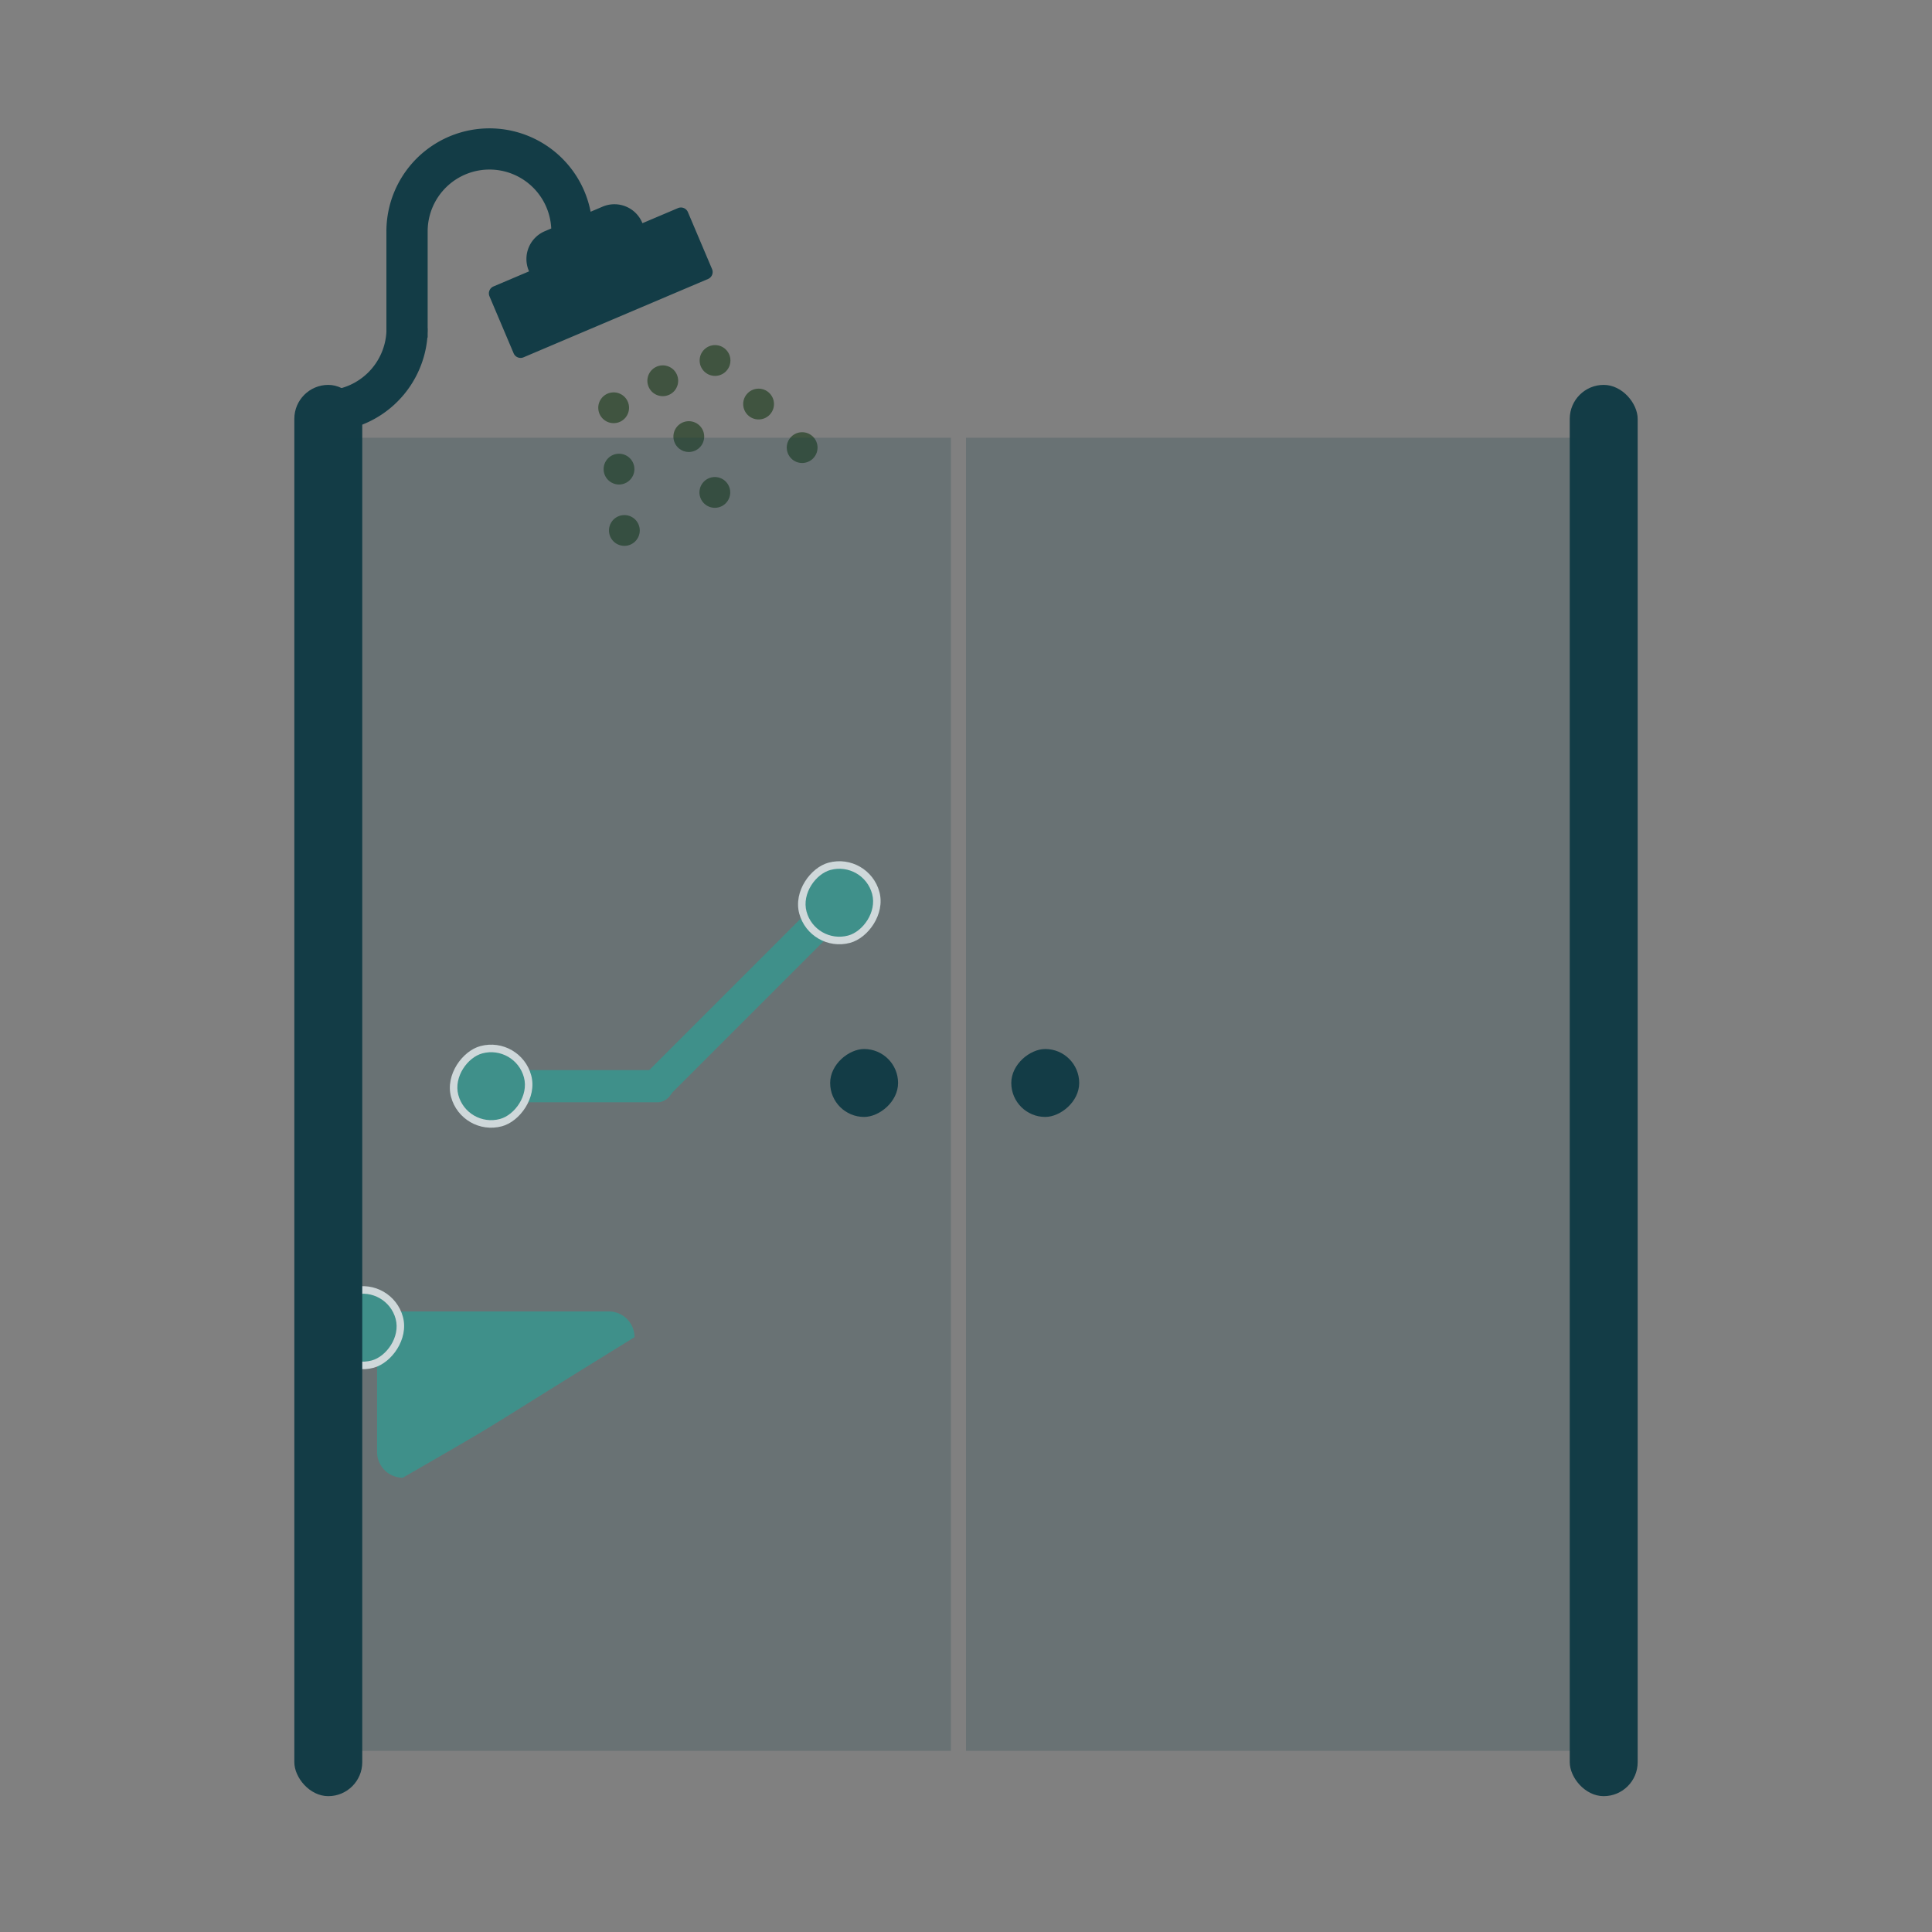 <svg viewBox="0 0 256 256" height="256" width="256" xmlns:xlink="http://www.w3.org/1999/xlink" xmlns="http://www.w3.org/2000/svg">
  <rect x="0" y="0" width="256" height="256" fill="#808080" stroke="none"/>
  <defs>
    <clipPath id="clip-walk-in-shower-wiz-02-01">
      <rect height="256" width="256"></rect>
    </clipPath>
  </defs>
  <g clip-path="url(#clip-walk-in-shower-wiz-02-01)" id="walk-in-shower-wiz-02-01">
    <g transform="translate(-1722.137 -978)" id="Shower">
      <path fill="#133c46" transform="translate(1765.638 995)" d="M0,40.2V34.72a8.2,8.2,0,0,0,7.7-7.734V13.678a13.655,13.655,0,0,1,27.059-2.621l1.589-.675A4,4,0,0,1,41.593,12.5l.031.074,4.714-2a1,1,0,0,1,1.311.53l3.2,7.55a1,1,0,0,1-.529,1.311L25.87,30.346a1,1,0,0,1-1.311-.529l-3.2-7.551a1,1,0,0,1,.53-1.311l4.714-2-.032-.074a4,4,0,0,1,2.12-5.245l.85-.361a8.192,8.192,0,0,0-16.375.4V26.526h.013c0,.2,0,.4-.013.6v.6h-.038A13.593,13.593,0,0,1,12.1,31.85,13.618,13.618,0,0,1,9.175,36.2a13.591,13.591,0,0,1-4.34,2.93A13.512,13.512,0,0,1,0,40.2Z" id="Union_169"></path>
      <g transform="translate(1807.247 1025.742)" id="Group_12040">
        <circle opacity="0.5" fill="#002700" transform="translate(0 1.725) rotate(-25)" r="2.04" cy="2.04" cx="2.04" id="Ellipse_639"></circle>
        <circle opacity="0.5" fill="#002700" transform="translate(3.449 9.122) rotate(-25)" r="2.04" cy="2.04" cx="2.04" id="Ellipse_640"></circle>
        <circle opacity="0.5" fill="#002700" transform="translate(6.899 16.519) rotate(-25)" r="2.04" cy="2.04" cx="2.04" id="Ellipse_641"></circle>
      </g>
      <g opacity="0.5" transform="translate(1813.998 1025.768) rotate(-45)" id="Group_12036">
        <circle fill="#002700" transform="translate(0 0)" r="2.04" cy="2.04" cx="2.04" id="Ellipse_642"></circle>
        <circle fill="#002700" transform="translate(0 8.162)" r="2.04" cy="2.04" cx="2.04" id="Ellipse_643"></circle>
        <circle fill="#002700" transform="translate(0 16.324)" r="2.04" cy="2.04" cx="2.04" id="Ellipse_644"></circle>
      </g>
      <g opacity="0.5" transform="matrix(0.996, -0.087, 0.087, 0.996, 1801.24, 1030.177)" id="Group_12037">
        <circle fill="#002700" transform="translate(0 0)" r="2.04" cy="2.04" cx="2.04" id="Ellipse_642-2"></circle>
        <circle fill="#002700" transform="translate(0 8.162)" r="2.04" cy="2.04" cx="2.04" id="Ellipse_643-2"></circle>
        <circle fill="#002700" transform="translate(0 16.324)" r="2.04" cy="2.04" cx="2.04" id="Ellipse_644-2"></circle>
      </g>
      <g transform="translate(1767.494 1094.206)" id="sp-hulp-wis">
        <path fill="#4ba59b" transform="translate(38.72 57.568) rotate(90)" d="M3.411,0C17.484,22.828,12.96,14.99,22.032,30.7a3.411,3.411,0,0,1-3.411,3.411H3.411A3.411,3.411,0,0,1,0,30.7V3.411A3.411,3.411,0,0,1,3.411,0Z" id="Path_6671"></path>
        <rect fill="#4ba59b" transform="translate(43.837 25.586) rotate(90)" rx="2" height="22.175" width="4.264" id="Rectangle_8437"></rect>
        <rect fill="#fff" transform="matrix(0.259, 0.966, -0.966, 0.259, 23.61, 20.982)" rx="5.5" height="11" width="11" id="Rectangle_8751"></rect>
        <rect fill="#4ba59b" transform="matrix(0.259, 0.966, -0.966, 0.259, 22.903, 22.207)" rx="4.5" height="9" width="9" id="Rectangle_8438"></rect>
        <rect fill="#4ba59b" transform="translate(62.843 3.412) rotate(45)" rx="2" height="34.115" width="4.264" id="Rectangle_8439"></rect>
        <rect fill="#fff" transform="matrix(0.259, 0.966, -0.966, 0.259, 69.747, -3.324)" rx="5.5" height="11" width="11" id="Rectangle_8752"></rect>
        <rect fill="#4ba59b" transform="matrix(0.259, 0.966, -0.966, 0.259, 69.04, -2.1)" rx="4.5" height="9" width="9" id="Rectangle_8753"></rect>
        <rect fill="#fff" transform="matrix(0.259, 0.966, -0.966, 0.259, 6.61, 52.982)" rx="5.5" height="11" width="11" id="Rectangle_8754"></rect>
        <rect fill="#4ba59b" transform="matrix(0.259, 0.966, -0.966, 0.259, 5.903, 54.207)" rx="4.5" height="9" width="9" id="Rectangle_8755"></rect>
      </g>
      <rect fill="#133c46" transform="translate(1761.137 1029)" rx="4.5" height="187" width="9" id="Rectangle_8433"></rect>
      <rect fill="#133c46" transform="translate(1930.137 1029)" rx="4.5" height="187" width="9" id="Rectangle_8434"></rect>
      <rect opacity="0.2" fill="#133c46" transform="translate(1767.137 1036)" height="174" width="81" id="Rectangle_8442"></rect>
      <rect opacity="0.2" fill="#133c46" transform="translate(1850.137 1036)" height="174" width="81" id="Rectangle_8443"></rect>
      <rect fill="#133c46" transform="translate(1865.137 1117) rotate(90)" rx="4.5" height="9" width="9" id="Rectangle_8441"></rect>
      <rect fill="#133c46" transform="translate(1841.137 1117) rotate(90)" rx="4.5" height="9" width="9" id="Rectangle_8744"></rect>
    </g>
  </g>
</svg>
